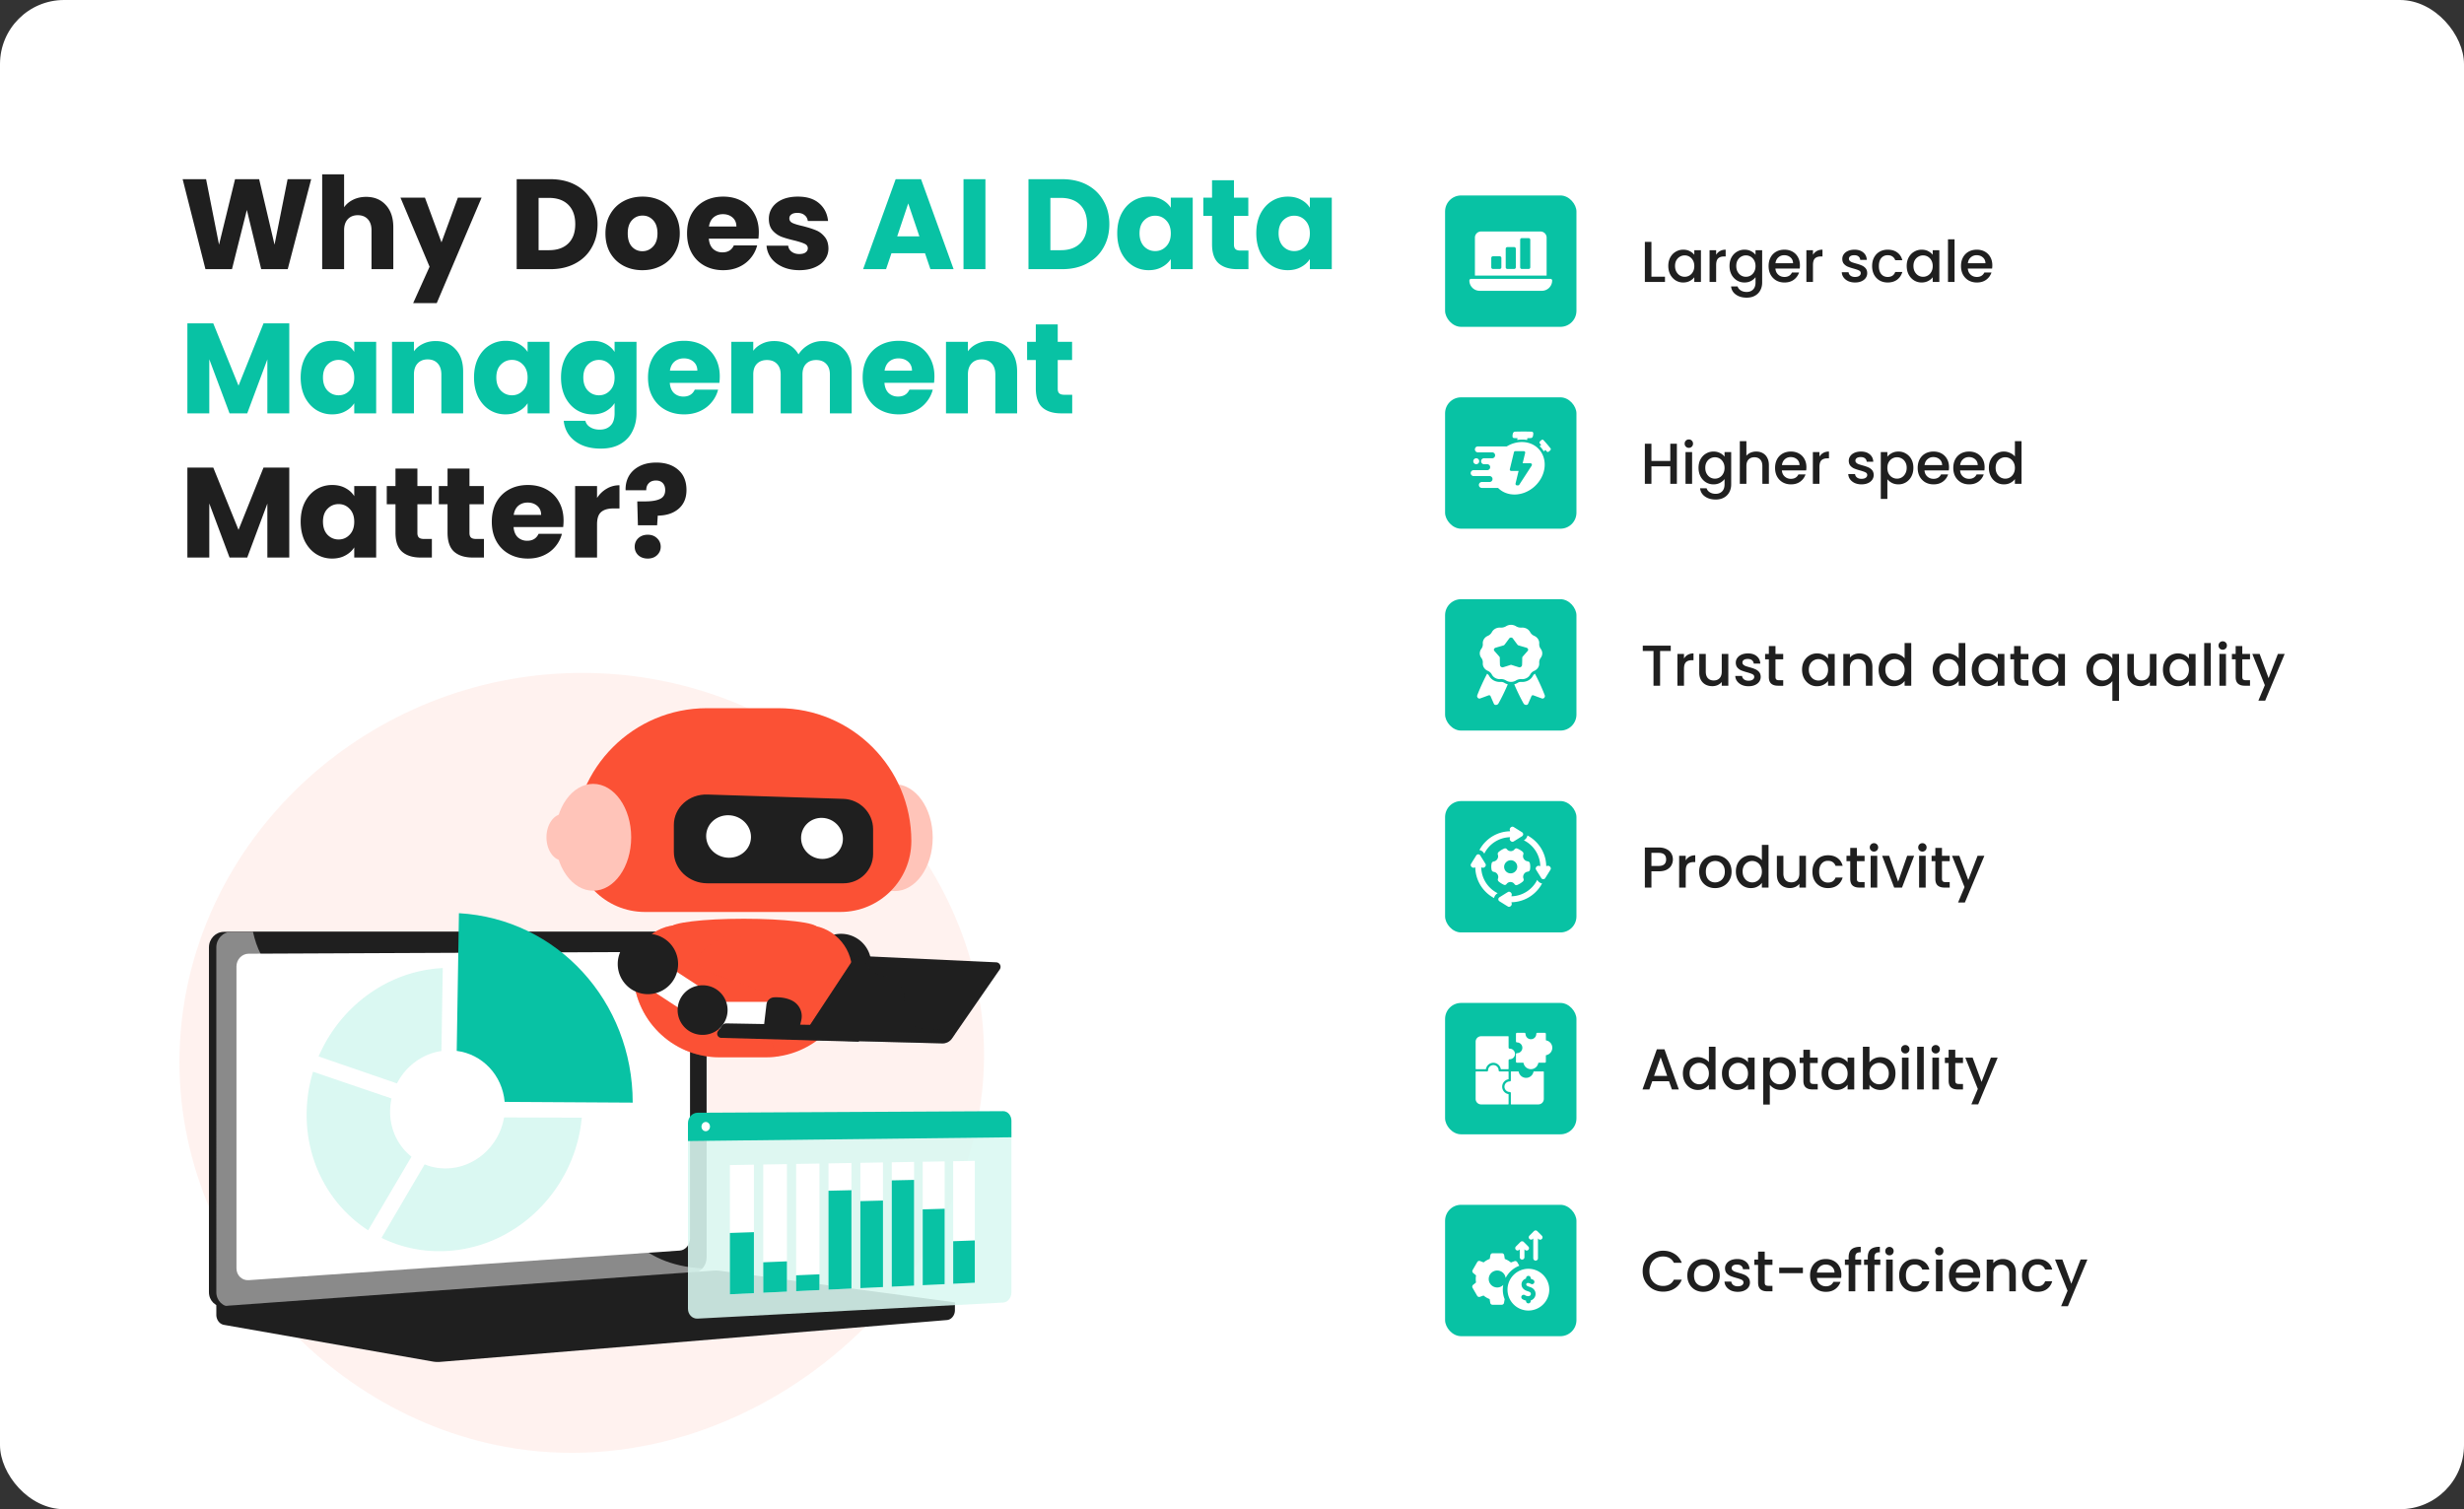 <svg xmlns="http://www.w3.org/2000/svg" width="769" height="471" fill="none"><rect width="100%" height="100%" fill="#333333" stroke="none"/><rect width="769" height="471" fill="#fff" rx="20"/><path fill="#1F1F1F" d="M97.12 55.92 89.8 84h-8.28l-4.48-18.48L72.4 84h-8.28L57 55.92h7.32l4.04 20.44 5-20.44h7.52l4.8 20.44 4.08-20.44zm17.15 5.52q3.84 0 6.16 2.56 2.32 2.52 2.32 6.96V84h-6.8V71.88q0-2.24-1.16-3.48t-3.12-1.24q-1.959 0-3.12 1.24-1.16 1.24-1.16 3.48V84h-6.84V54.4h6.84v10.28q1.04-1.48 2.84-2.36t4.04-.88m36.033.24-14 32.92h-7.36l5.12-11.36-9.08-21.56h7.64l5.16 13.96 5.12-13.96zm21.47-5.76q4.44 0 7.76 1.76t5.12 4.96q1.84 3.16 1.84 7.32 0 4.12-1.84 7.32-1.8 3.2-5.16 4.96-3.32 1.76-7.72 1.76h-10.52V55.92zm-.44 22.16q3.88 0 6.04-2.12t2.16-6-2.16-6.04-6.04-2.16h-3.24v16.32zm29.143 6.24q-3.28 0-5.92-1.4-2.6-1.4-4.12-4-1.48-2.6-1.48-6.08 0-3.44 1.52-6.04 1.52-2.64 4.16-4.04t5.92-1.4 5.92 1.4 4.16 4.04q1.52 2.6 1.52 6.04t-1.56 6.08a10.3 10.3 0 0 1-4.2 4q-2.64 1.4-5.92 1.4m0-5.92q1.96 0 3.32-1.44 1.4-1.44 1.4-4.12t-1.36-4.12q-1.32-1.44-3.28-1.44-2 0-3.32 1.44-1.32 1.4-1.32 4.12 0 2.68 1.28 4.12 1.32 1.44 3.28 1.44m36.349-5.92q0 .96-.12 2h-15.48q.159 2.08 1.32 3.2 1.2 1.08 2.92 1.08 2.56 0 3.56-2.16h7.28a9.9 9.9 0 0 1-2.04 3.96q-1.44 1.76-3.64 2.76t-4.92 1q-3.28 0-5.84-1.4t-4-4-1.44-6.08 1.4-6.08q1.44-2.6 4-4t5.88-1.4q3.24 0 5.76 1.36a9.64 9.64 0 0 1 3.92 3.88q1.44 2.52 1.44 5.88m-7-1.8q0-1.76-1.2-2.8t-3-1.04q-1.72 0-2.92 1-1.161 1-1.44 2.84zm19.688 13.64q-2.92 0-5.2-1t-3.6-2.72a7.3 7.3 0 0 1-1.48-3.92h6.76q.12 1.16 1.08 1.88t2.36.72q1.28 0 1.96-.48.72-.52.72-1.32 0-.96-1-1.4-1-.48-3.24-1.04-2.4-.56-4-1.16a7.2 7.2 0 0 1-2.76-1.96q-1.16-1.36-1.16-3.64 0-1.92 1.04-3.48 1.08-1.6 3.12-2.52 2.08-.92 4.92-.92 4.2 0 6.6 2.08 2.44 2.08 2.8 5.52h-6.32q-.16-1.16-1.04-1.84-.84-.68-2.24-.68-1.2 0-1.84.48-.64.44-.64 1.24 0 .96 1 1.44 1.04.48 3.2.96 2.48.64 4.04 1.28 1.56.6 2.72 2 1.2 1.36 1.24 3.68 0 1.96-1.12 3.52-1.08 1.52-3.16 2.4-2.04.88-4.76.88M90.28 145.92V174h-6.84v-16.84L77.16 174h-5.52l-6.32-16.88V174h-6.84v-28.08h8.08l7.88 19.44 7.8-19.44zm3.559 16.88q0-3.44 1.28-6.04 1.32-2.6 3.56-4t5-1.4q2.36 0 4.12.96 1.8.96 2.76 2.52v-3.16h6.84V174h-6.84v-3.16q-1 1.56-2.8 2.52-1.76.96-4.12.96-2.72 0-4.96-1.4-2.24-1.44-3.56-4.04-1.28-2.64-1.28-6.08m16.72.04q0-2.56-1.44-4.04-1.4-1.48-3.44-1.48t-3.48 1.48q-1.4 1.44-1.4 4t1.4 4.08q1.44 1.48 3.48 1.48t3.44-1.48q1.44-1.48 1.44-4.04m24.228 5.36v5.8h-3.48q-3.72 0-5.8-1.8-2.08-1.84-2.08-5.96v-8.88h-2.72v-5.68h2.72v-5.44h6.84v5.44h4.48v5.68h-4.48v8.96q0 1 .48 1.44t1.6.44zm16.25 0v5.8h-3.48q-3.72 0-5.8-1.8-2.08-1.84-2.08-5.96v-8.88h-2.72v-5.68h2.72v-5.44h6.84v5.44h4.48v5.68h-4.48v8.96q0 1 .48 1.44t1.6.44zm24.85-5.72q0 .96-.12 2h-15.48q.16 2.08 1.32 3.2 1.2 1.08 2.92 1.08 2.56 0 3.56-2.16h7.28a9.85 9.85 0 0 1-2.04 3.96q-1.44 1.76-3.64 2.76-2.199 1-4.92 1-3.28 0-5.84-1.4t-4-4-1.44-6.08 1.4-6.08q1.44-2.6 4-4t5.88-1.4q3.24 0 5.76 1.36a9.64 9.64 0 0 1 3.92 3.88q1.44 2.52 1.44 5.88m-7-1.8q0-1.76-1.2-2.8t-3-1.04q-1.72 0-2.92 1-1.16 1-1.44 2.84zm17.449-5.28q1.2-1.84 3-2.88 1.8-1.08 4-1.08v7.24h-1.88q-2.56 0-3.84 1.12-1.28 1.08-1.28 3.84V174h-6.84v-22.32h6.84zm18.469-11.04q4.28 0 6.84 2.24 2.6 2.24 2.6 6.32 0 3.76-2.48 5.88-2.44 2.08-6.48 2.12l-.2 3h-6l-.2-7.44h2.4q3.08 0 4.68-.76 1.64-.76 1.64-2.76 0-1.4-.76-2.2t-2.12-.8q-1.44 0-2.24.84-.8.8-.8 2.2h-6.44q-.08-2.44 1-4.4 1.12-1.96 3.28-3.08 2.2-1.16 5.28-1.16m-2.64 29.96q-1.8 0-2.96-1.04-1.12-1.08-1.12-2.64 0-1.6 1.12-2.68 1.16-1.08 2.96-1.08 1.76 0 2.88 1.08 1.16 1.08 1.16 2.68 0 1.56-1.16 2.64-1.12 1.04-2.88 1.04"/><path fill="#08C2A4" d="M288.694 79.04h-10.48l-1.68 4.96h-7.16l10.16-28.08h7.92L297.614 84h-7.24zm-1.76-5.28-3.48-10.28-3.44 10.28zm20.613-17.84V84h-6.84V55.92zm23.953 0q4.44 0 7.76 1.76t5.12 4.96q1.84 3.16 1.84 7.32 0 4.12-1.84 7.32-1.8 3.2-5.16 4.96Q335.9 84 331.5 84h-10.52V55.92zm-.44 22.16q3.88 0 6.04-2.12t2.16-6-2.16-6.04-6.04-2.16h-3.24v16.32zm17.623-5.28q0-3.44 1.28-6.04 1.32-2.6 3.56-4t5-1.4q2.36 0 4.12.96 1.8.96 2.76 2.52v-3.16h6.84V84h-6.84v-3.16q-1 1.56-2.8 2.52-1.76.96-4.12.96-2.72 0-4.96-1.4-2.24-1.44-3.56-4.04-1.28-2.64-1.28-6.08m16.72.04q0-2.56-1.44-4.04-1.4-1.48-3.44-1.48t-3.48 1.48q-1.4 1.44-1.4 4t1.4 4.08q1.44 1.48 3.48 1.48t3.44-1.48q1.44-1.48 1.44-4.04m24.228 5.36V84h-3.48q-3.72 0-5.8-1.8-2.08-1.84-2.08-5.96v-8.88h-2.72v-5.68h2.72v-5.44h6.84v5.44h4.48v5.68h-4.48v8.96q0 1 .48 1.44t1.6.44zm2.45-5.4q0-3.44 1.28-6.04 1.32-2.6 3.56-4t5-1.4q2.36 0 4.12.96 1.8.96 2.76 2.52v-3.16h6.84V84h-6.84v-3.16q-1 1.56-2.8 2.52-1.76.96-4.12.96-2.72 0-4.96-1.4-2.24-1.44-3.56-4.04-1.28-2.64-1.28-6.08m16.72.04q0-2.56-1.44-4.04-1.4-1.48-3.44-1.48t-3.48 1.48q-1.4 1.44-1.4 4t1.4 4.08q1.44 1.48 3.48 1.48t3.44-1.48q1.44-1.48 1.44-4.04M90.28 100.92V129h-6.84v-16.84L77.16 129h-5.52l-6.32-16.88V129h-6.84v-28.08h8.08l7.88 19.44 7.8-19.44zm3.559 16.88q0-3.44 1.28-6.04 1.32-2.6 3.56-4t5-1.4q2.36 0 4.12.96 1.8.96 2.76 2.52v-3.16h6.84V129h-6.84v-3.16q-1 1.56-2.8 2.52-1.76.96-4.12.96-2.72 0-4.96-1.4-2.24-1.44-3.56-4.04-1.28-2.64-1.28-6.08m16.72.04q0-2.56-1.44-4.04-1.4-1.48-3.44-1.48t-3.48 1.48q-1.4 1.44-1.4 4t1.4 4.08q1.44 1.48 3.48 1.48t3.44-1.48q1.44-1.48 1.44-4.04m25.388-11.4q3.921 0 6.24 2.56 2.36 2.52 2.36 6.96V129h-6.8v-12.12q0-2.24-1.16-3.48t-3.12-1.24-3.12 1.24-1.16 3.48V129h-6.84v-22.32h6.84v2.96q1.04-1.48 2.8-2.32 1.761-.88 3.96-.88m11.993 11.36q0-3.44 1.28-6.04 1.32-2.6 3.56-4t5-1.4q2.36 0 4.12.96 1.8.96 2.76 2.52v-3.16h6.84V129h-6.84v-3.16q-1 1.56-2.8 2.52-1.76.96-4.12.96-2.72 0-4.96-1.4-2.24-1.44-3.56-4.04-1.28-2.64-1.28-6.08m16.72.04q0-2.56-1.44-4.04-1.4-1.48-3.44-1.48t-3.48 1.48q-1.4 1.44-1.4 4t1.4 4.08q1.44 1.48 3.48 1.48t3.44-1.48q1.44-1.48 1.44-4.04m20.269-11.48q2.36 0 4.12.96 1.8.96 2.76 2.52v-3.16h6.84v22.28q0 3.08-1.24 5.56-1.2 2.52-3.72 4-2.48 1.48-6.2 1.48-4.96 0-8.04-2.36-3.08-2.32-3.52-6.32h6.76q.32 1.28 1.52 2 1.2.76 2.96.76 2.12 0 3.36-1.24 1.28-1.2 1.28-3.88v-3.16q-1 1.56-2.76 2.56-1.76.96-4.12.96-2.76 0-5-1.4-2.24-1.44-3.56-4.04-1.28-2.64-1.28-6.08t1.28-6.04q1.32-2.6 3.56-4t5-1.4m6.88 11.48q0-2.56-1.44-4.04-1.4-1.48-3.44-1.48t-3.48 1.48q-1.4 1.44-1.4 4t1.4 4.08q1.44 1.48 3.48 1.48t3.44-1.48q1.44-1.48 1.44-4.04m32.828-.36q0 .96-.12 2h-15.48q.16 2.08 1.32 3.2 1.2 1.08 2.92 1.08 2.56 0 3.56-2.16h7.28a9.85 9.85 0 0 1-2.04 3.96q-1.44 1.76-3.64 2.76-2.199 1-4.92 1-3.28 0-5.84-1.4t-4-4-1.44-6.08 1.4-6.08q1.44-2.6 4-4t5.88-1.4q3.24 0 5.76 1.36a9.64 9.64 0 0 1 3.92 3.88q1.44 2.52 1.44 5.88m-7-1.8q0-1.76-1.2-2.8t-3-1.04q-1.72 0-2.92 1-1.16 1-1.44 2.84zm39.089-9.24q4.16 0 6.6 2.52 2.48 2.52 2.48 7V129h-6.8v-12.12q0-2.16-1.16-3.32-1.12-1.2-3.12-1.2t-3.16 1.2q-1.12 1.16-1.12 3.32V129h-6.8v-12.12q0-2.16-1.16-3.32-1.12-1.2-3.12-1.2t-3.16 1.2q-1.12 1.16-1.12 3.32V129h-6.84v-22.32h6.84v2.8q1.04-1.4 2.72-2.2 1.68-.84 3.8-.84 2.52 0 4.48 1.08a7.7 7.7 0 0 1 3.12 3.08q1.16-1.84 3.16-3a8.54 8.54 0 0 1 4.36-1.16m34.903 11.04q0 .96-.12 2h-15.48q.16 2.08 1.32 3.2 1.2 1.08 2.92 1.08 2.56 0 3.56-2.16h7.28a9.85 9.85 0 0 1-2.04 3.96q-1.44 1.76-3.64 2.76-2.199 1-4.92 1-3.28 0-5.84-1.4t-4-4-1.44-6.08 1.4-6.08q1.44-2.6 4-4t5.88-1.4q3.24 0 5.76 1.36a9.64 9.64 0 0 1 3.92 3.88q1.44 2.52 1.44 5.88m-7-1.8q0-1.76-1.2-2.8t-3-1.04q-1.72 0-2.92 1-1.16 1-1.44 2.84zm24.209-9.24q3.92 0 6.24 2.56 2.36 2.52 2.36 6.96V129h-6.8v-12.12q0-2.24-1.16-3.48-1.161-1.24-3.12-1.24t-3.12 1.24-1.16 3.48V129h-6.84v-22.32h6.84v2.96q1.04-1.48 2.8-2.32 1.76-.88 3.96-.88m25.793 16.76v5.8h-3.48q-3.72 0-5.8-1.8-2.08-1.84-2.08-5.96v-8.88h-2.72v-5.68h2.72v-5.44h6.84v5.44h4.48v5.68h-4.48v8.96q0 1 .48 1.44t1.6.44z"/><path fill="#1F1F1F" d="M515.402 86.344h4.23V88h-6.282V75.49h2.052zm5.262-3.348q0-1.494.612-2.646.63-1.152 1.692-1.782a4.53 4.53 0 0 1 2.376-.648q1.17 0 2.034.468.882.45 1.404 1.134v-1.44h2.07V88h-2.07v-1.476q-.522.702-1.422 1.17t-2.052.468a4.4 4.4 0 0 1-2.34-.648 4.8 4.8 0 0 1-1.692-1.836q-.612-1.188-.612-2.682m8.118.036q0-1.026-.432-1.782a2.9 2.9 0 0 0-1.098-1.152 2.9 2.9 0 0 0-1.476-.396q-.792 0-1.476.396-.684.378-1.116 1.134-.414.738-.414 1.764t.414 1.8q.432.774 1.116 1.188.702.396 1.476.396.792 0 1.476-.396a2.9 2.9 0 0 0 1.098-1.152q.432-.774.432-1.8m6.817-3.51q.45-.756 1.188-1.17.756-.432 1.782-.432v2.124h-.522q-1.206 0-1.836.612-.612.612-.612 2.124V88h-2.052v-9.918h2.052zm8.852-1.602q1.152 0 2.034.468.9.45 1.404 1.134v-1.44h2.07v10.08q0 1.368-.576 2.43a4.13 4.13 0 0 1-1.674 1.692q-1.08.612-2.592.612-2.016 0-3.348-.954-1.332-.936-1.512-2.556h2.034q.234.774.99 1.242.774.486 1.836.486 1.242 0 1.998-.756.774-.756.774-2.196v-1.656q-.522.702-1.422 1.188-.882.468-2.016.468a4.53 4.53 0 0 1-2.376-.648 4.8 4.8 0 0 1-1.692-1.836q-.612-1.188-.612-2.682t.612-2.646q.63-1.152 1.692-1.782a4.53 4.53 0 0 1 2.376-.648m3.438 5.112q0-1.026-.432-1.782a2.9 2.9 0 0 0-1.098-1.152 2.9 2.9 0 0 0-1.476-.396q-.792 0-1.476.396-.684.378-1.116 1.134-.414.738-.414 1.764t.414 1.8q.432.774 1.116 1.188.702.396 1.476.396.792 0 1.476-.396a2.9 2.9 0 0 0 1.098-1.152q.432-.774.432-1.8m13.856-.234q0 .558-.072 1.008h-7.578q.09 1.188.882 1.908t1.944.72q1.656 0 2.34-1.386h2.214a4.5 4.5 0 0 1-1.638 2.25q-1.17.864-2.916.864-1.422 0-2.556-.63a4.7 4.7 0 0 1-1.764-1.8q-.63-1.17-.63-2.7t.612-2.682a4.43 4.43 0 0 1 1.746-1.8q1.134-.63 2.592-.63 1.404 0 2.502.612a4.3 4.3 0 0 1 1.71 1.728q.612 1.098.612 2.538m-2.142-.648q-.018-1.134-.81-1.818t-1.962-.684q-1.062 0-1.818.684-.756.666-.9 1.818zm6.213-2.628q.45-.756 1.188-1.17.756-.432 1.782-.432v2.124h-.522q-1.206 0-1.836.612-.612.612-.612 2.124V88h-2.052v-9.918h2.052zm13.132 8.64q-1.17 0-2.106-.414-.918-.432-1.458-1.152a2.9 2.9 0 0 1-.576-1.638h2.124q.054.63.594 1.062.558.414 1.386.414.864 0 1.332-.324.486-.342.486-.864 0-.558-.54-.828-.522-.27-1.674-.594a16 16 0 0 1-1.818-.594 3.26 3.26 0 0 1-1.224-.882q-.504-.594-.504-1.566 0-.792.468-1.44.468-.666 1.332-1.044.882-.378 2.016-.378 1.692 0 2.718.864 1.044.846 1.116 2.322h-2.052q-.054-.666-.54-1.062t-1.314-.396q-.81 0-1.242.306t-.432.81q0 .396.288.666t.702.432q.414.144 1.224.378 1.08.288 1.764.594.702.288 1.206.864t.522 1.53q0 .846-.468 1.512t-1.332 1.044q-.846.378-1.998.378m5.331-5.13q0-1.53.612-2.682.63-1.17 1.728-1.8t2.52-.63q1.8 0 2.97.864 1.188.846 1.602 2.43h-2.214a2.34 2.34 0 0 0-.864-1.152q-.594-.414-1.494-.414-1.26 0-2.016.9-.738.882-.738 2.484t.738 2.502q.756.9 2.016.9 1.782 0 2.358-1.566h2.214q-.432 1.512-1.62 2.412-1.188.882-2.952.882-1.422 0-2.52-.63a4.6 4.6 0 0 1-1.728-1.8q-.612-1.17-.612-2.7m10.793-.036q0-1.494.612-2.646.63-1.152 1.692-1.782a4.53 4.53 0 0 1 2.376-.648q1.17 0 2.034.468.882.45 1.404 1.134v-1.44h2.07V88h-2.07v-1.476q-.522.702-1.422 1.17t-2.052.468a4.4 4.4 0 0 1-2.34-.648 4.8 4.8 0 0 1-1.692-1.836q-.612-1.188-.612-2.682m8.118.036q0-1.026-.432-1.782a2.9 2.9 0 0 0-1.098-1.152 2.9 2.9 0 0 0-1.476-.396q-.792 0-1.476.396-.684.378-1.116 1.134-.414.738-.414 1.764t.414 1.8q.432.774 1.116 1.188.702.396 1.476.396.792 0 1.476-.396a2.9 2.9 0 0 0 1.098-1.152q.432-.774.432-1.8m6.817-8.352V88h-2.052V74.68zm11.785 8.118q0 .558-.072 1.008h-7.578q.09 1.188.882 1.908t1.944.72q1.656 0 2.34-1.386h2.214a4.5 4.5 0 0 1-1.638 2.25q-1.17.864-2.916.864-1.422 0-2.556-.63a4.7 4.7 0 0 1-1.764-1.8q-.63-1.17-.63-2.7t.612-2.682a4.43 4.43 0 0 1 1.746-1.8q1.134-.63 2.592-.63 1.404 0 2.502.612a4.3 4.3 0 0 1 1.71 1.728q.612 1.098.612 2.538m-2.142-.648q-.018-1.134-.81-1.818t-1.962-.684q-1.062 0-1.818.684-.756.666-.9 1.818zM523.34 138.49V151h-2.052v-5.472h-5.886V151h-2.052v-12.51h2.052v5.364h5.886v-5.364zm3.745 1.278q-.558 0-.936-.378a1.27 1.27 0 0 1-.378-.936q0-.558.378-.936t.936-.378q.54 0 .918.378t.378.936-.378.936a1.25 1.25 0 0 1-.918.378m1.008 1.314V151h-2.052v-9.918zm6.691-.162q1.152 0 2.034.468.9.45 1.404 1.134v-1.44h2.07v10.08q0 1.368-.576 2.43a4.13 4.13 0 0 1-1.674 1.692q-1.08.612-2.592.612-2.016 0-3.348-.954-1.332-.936-1.512-2.556h2.034q.234.774.99 1.242.774.486 1.836.486 1.242 0 1.998-.756.774-.756.774-2.196v-1.656q-.522.702-1.422 1.188-.882.468-2.016.468a4.53 4.53 0 0 1-2.376-.648 4.8 4.8 0 0 1-1.692-1.836q-.612-1.188-.612-2.682t.612-2.646q.63-1.152 1.692-1.782a4.53 4.53 0 0 1 2.376-.648m3.438 5.112q0-1.026-.432-1.782a2.9 2.9 0 0 0-1.098-1.152 2.9 2.9 0 0 0-1.476-.396q-.792 0-1.476.396-.684.378-1.116 1.134-.414.738-.414 1.764t.414 1.8q.432.774 1.116 1.188.702.396 1.476.396.792 0 1.476-.396a2.9 2.9 0 0 0 1.098-1.152q.432-.774.432-1.8m9.895-5.112q1.134 0 2.016.486a3.4 3.4 0 0 1 1.404 1.44q.522.954.522 2.304V151h-2.034v-5.544q0-1.332-.666-2.034-.666-.72-1.818-.72t-1.836.72q-.666.702-.666 2.034V151h-2.052v-13.32h2.052v4.554q.522-.63 1.314-.972a4.5 4.5 0 0 1 1.764-.342m15.649 4.878q0 .558-.072 1.008h-7.578q.09 1.188.882 1.908t1.944.72q1.656 0 2.34-1.386h2.214a4.5 4.5 0 0 1-1.638 2.25q-1.17.864-2.916.864-1.422 0-2.556-.63a4.7 4.7 0 0 1-1.764-1.8q-.63-1.17-.63-2.7t.612-2.682a4.43 4.43 0 0 1 1.746-1.8q1.134-.63 2.592-.63 1.404 0 2.502.612a4.3 4.3 0 0 1 1.71 1.728q.612 1.098.612 2.538m-2.142-.648q-.018-1.134-.81-1.818t-1.962-.684q-1.062 0-1.818.684-.756.666-.9 1.818zm6.214-2.628q.45-.756 1.188-1.17.756-.432 1.782-.432v2.124h-.522q-1.206 0-1.836.612-.612.612-.612 2.124V151h-2.052v-9.918h2.052zm13.132 8.64q-1.17 0-2.106-.414-.918-.432-1.458-1.152a2.9 2.9 0 0 1-.576-1.638h2.124q.054.63.594 1.062.558.414 1.386.414.864 0 1.332-.324.486-.342.486-.864 0-.558-.54-.828-.522-.27-1.674-.594a16 16 0 0 1-1.818-.594 3.26 3.26 0 0 1-1.224-.882q-.504-.594-.504-1.566 0-.792.468-1.44.468-.666 1.332-1.044.882-.378 2.016-.378 1.692 0 2.718.864 1.044.846 1.116 2.322h-2.052q-.054-.666-.54-1.062t-1.314-.396q-.81 0-1.242.306t-.432.81q0 .396.288.666t.702.432q.414.144 1.224.378 1.08.288 1.764.594.702.288 1.206.864t.522 1.53q0 .846-.468 1.512t-1.332 1.044q-.846.378-1.998.378m8.067-8.622q.522-.684 1.422-1.152t2.034-.468q1.296 0 2.358.648a4.4 4.4 0 0 1 1.692 1.782q.612 1.152.612 2.646t-.612 2.682a4.63 4.63 0 0 1-1.692 1.836 4.44 4.44 0 0 1-2.358.648q-1.134 0-2.016-.45a4.6 4.6 0 0 1-1.44-1.152v6.156h-2.052v-14.634h2.052zm6.03 3.456q0-1.026-.432-1.764a2.75 2.75 0 0 0-1.116-1.134 2.9 2.9 0 0 0-1.476-.396 2.96 2.96 0 0 0-1.476.396 3.03 3.03 0 0 0-1.116 1.152q-.414.756-.414 1.782t.414 1.8q.432.756 1.116 1.152.702.396 1.476.396.792 0 1.476-.396.702-.414 1.116-1.188.432-.774.432-1.8m13.207-.198q0 .558-.072 1.008h-7.578q.09 1.188.882 1.908t1.944.72q1.656 0 2.34-1.386h2.214a4.5 4.5 0 0 1-1.638 2.25q-1.17.864-2.916.864-1.422 0-2.556-.63a4.7 4.7 0 0 1-1.764-1.8q-.63-1.17-.63-2.7t.612-2.682a4.43 4.43 0 0 1 1.746-1.8q1.134-.63 2.592-.63 1.404 0 2.502.612a4.3 4.3 0 0 1 1.71 1.728q.612 1.098.612 2.538m-2.142-.648q-.018-1.134-.81-1.818t-1.962-.684q-1.062 0-1.818.684-.756.666-.9 1.818zm13.251.648q0 .558-.072 1.008h-7.578q.09 1.188.882 1.908t1.944.72q1.656 0 2.34-1.386h2.214a4.5 4.5 0 0 1-1.638 2.25q-1.17.864-2.916.864-1.422 0-2.556-.63a4.7 4.7 0 0 1-1.764-1.8q-.63-1.17-.63-2.7t.612-2.682a4.43 4.43 0 0 1 1.746-1.8q1.134-.63 2.592-.63 1.404 0 2.502.612a4.3 4.3 0 0 1 1.71 1.728q.612 1.098.612 2.538m-2.142-.648q-.018-1.134-.81-1.818t-1.962-.684q-1.062 0-1.818.684-.756.666-.9 1.818zm3.478.846q0-1.494.612-2.646.63-1.152 1.692-1.782a4.56 4.56 0 0 1 2.394-.648 4.5 4.5 0 0 1 1.908.432q.954.414 1.512 1.116v-4.788h2.07V151h-2.07v-1.494q-.504.72-1.404 1.188-.882.468-2.034.468a4.53 4.53 0 0 1-2.376-.648 4.8 4.8 0 0 1-1.692-1.836q-.612-1.188-.612-2.682m8.118.036q0-1.026-.432-1.782a2.9 2.9 0 0 0-1.098-1.152 2.9 2.9 0 0 0-1.476-.396q-.792 0-1.476.396-.684.378-1.116 1.134-.414.738-.414 1.764t.414 1.8q.432.774 1.116 1.188.702.396 1.476.396.792 0 1.476-.396a2.9 2.9 0 0 0 1.098-1.152q.432-.774.432-1.8M521.432 201.49v1.674h-3.33V214h-2.052v-10.836h-3.348v-1.674zm4.13 4.032q.45-.756 1.188-1.17.756-.432 1.782-.432v2.124h-.522q-1.206 0-1.836.612-.612.612-.612 2.124V214h-2.052v-9.918h2.052zm13.838-1.44V214h-2.052v-1.17q-.486.612-1.278.972a4.05 4.05 0 0 1-1.656.342q-1.17 0-2.106-.486a3.6 3.6 0 0 1-1.458-1.44q-.522-.954-.522-2.304v-5.832h2.034v5.526q0 1.332.666 2.052.666.702 1.818.702t1.818-.702q.684-.72.684-2.052v-5.526zm6.308 10.08q-1.17 0-2.106-.414-.918-.432-1.458-1.152a2.9 2.9 0 0 1-.576-1.638h2.124q.054.63.594 1.062.558.414 1.386.414.864 0 1.332-.324.486-.342.486-.864 0-.558-.54-.828-.522-.27-1.674-.594a16 16 0 0 1-1.818-.594 3.26 3.26 0 0 1-1.224-.882q-.504-.594-.504-1.566 0-.792.468-1.44.468-.666 1.332-1.044.882-.378 2.016-.378 1.692 0 2.718.864 1.044.846 1.116 2.322h-2.052q-.054-.666-.54-1.062t-1.314-.396q-.81 0-1.242.306t-.432.81q0 .396.288.666t.702.432q.414.144 1.224.378 1.08.288 1.764.594.702.288 1.206.864t.522 1.53q0 .846-.468 1.512t-1.332 1.044q-.846.378-1.998.378m8.409-8.406v5.49q0 .558.252.81.27.234.9.234h1.26V214h-1.62q-1.386 0-2.124-.648t-.738-2.106v-5.49h-1.17v-1.674h1.17v-2.466h2.07v2.466h2.412v1.674zm8.295 3.24q0-1.494.612-2.646.63-1.152 1.692-1.782a4.53 4.53 0 0 1 2.376-.648q1.17 0 2.034.468.882.45 1.404 1.134v-1.44h2.07V214h-2.07v-1.476q-.522.702-1.422 1.17t-2.052.468a4.4 4.4 0 0 1-2.34-.648 4.8 4.8 0 0 1-1.692-1.836q-.612-1.188-.612-2.682m8.118.036q0-1.026-.432-1.782a2.9 2.9 0 0 0-1.098-1.152 2.9 2.9 0 0 0-1.476-.396q-.792 0-1.476.396-.684.378-1.116 1.134-.414.738-.414 1.764t.414 1.8q.432.774 1.116 1.188.702.396 1.476.396.792 0 1.476-.396a2.9 2.9 0 0 0 1.098-1.152q.432-.774.432-1.8m9.769-5.112q1.17 0 2.088.486.936.486 1.458 1.44t.522 2.304V214h-2.034v-5.544q0-1.332-.666-2.034-.666-.72-1.818-.72t-1.836.72q-.666.702-.666 2.034V214h-2.052v-9.918h2.052v1.134a3.4 3.4 0 0 1 1.278-.954 4.2 4.2 0 0 1 1.674-.342m6.002 5.076q0-1.494.612-2.646.63-1.152 1.692-1.782a4.56 4.56 0 0 1 2.394-.648 4.5 4.5 0 0 1 1.908.432q.954.414 1.512 1.116v-4.788h2.07V214h-2.07v-1.494q-.504.72-1.404 1.188-.882.468-2.034.468a4.53 4.53 0 0 1-2.376-.648 4.8 4.8 0 0 1-1.692-1.836q-.612-1.188-.612-2.682m8.118.036q0-1.026-.432-1.782a2.9 2.9 0 0 0-1.098-1.152 2.9 2.9 0 0 0-1.476-.396q-.792 0-1.476.396-.684.378-1.116 1.134-.414.738-.414 1.764t.414 1.8q.432.774 1.116 1.188.702.396 1.476.396.792 0 1.476-.396a2.9 2.9 0 0 0 1.098-1.152q.432-.774.432-1.8m8.757-.036q0-1.494.612-2.646.63-1.152 1.692-1.782a4.56 4.56 0 0 1 2.394-.648 4.5 4.5 0 0 1 1.908.432q.954.414 1.512 1.116v-4.788h2.07V214h-2.07v-1.494q-.504.72-1.404 1.188-.882.468-2.034.468a4.53 4.53 0 0 1-2.376-.648 4.8 4.8 0 0 1-1.692-1.836q-.612-1.188-.612-2.682m8.118.036q0-1.026-.432-1.782a2.9 2.9 0 0 0-1.098-1.152 2.9 2.9 0 0 0-1.476-.396q-.792 0-1.476.396-.684.378-1.116 1.134-.414.738-.414 1.764t.414 1.8q.432.774 1.116 1.188.702.396 1.476.396.792 0 1.476-.396a2.9 2.9 0 0 0 1.098-1.152q.432-.774.432-1.8m4.081-.036q0-1.494.612-2.646.63-1.152 1.692-1.782a4.53 4.53 0 0 1 2.376-.648q1.17 0 2.034.468.882.45 1.404 1.134v-1.44h2.07V214h-2.07v-1.476q-.522.702-1.422 1.17t-2.052.468a4.4 4.4 0 0 1-2.34-.648 4.8 4.8 0 0 1-1.692-1.836q-.612-1.188-.612-2.682m8.118.036q0-1.026-.432-1.782a2.9 2.9 0 0 0-1.098-1.152 2.9 2.9 0 0 0-1.476-.396q-.792 0-1.476.396-.684.378-1.116 1.134-.414.738-.414 1.764t.414 1.8q.432.774 1.116 1.188.702.396 1.476.396.792 0 1.476-.396a2.9 2.9 0 0 0 1.098-1.152q.432-.774.432-1.8m7.159-3.276v5.49q0 .558.252.81.27.234.9.234h1.26V214h-1.62q-1.386 0-2.124-.648t-.738-2.106v-5.49h-1.17v-1.674h1.17v-2.466h2.07v2.466h2.412v1.674zm3.619 3.24q0-1.494.612-2.646.63-1.152 1.692-1.782a4.53 4.53 0 0 1 2.376-.648q1.17 0 2.034.468.882.45 1.404 1.134v-1.44h2.07V214h-2.07v-1.476q-.522.702-1.422 1.17t-2.052.468a4.4 4.4 0 0 1-2.34-.648 4.8 4.8 0 0 1-1.692-1.836q-.612-1.188-.612-2.682m8.118.036q0-1.026-.432-1.782a2.9 2.9 0 0 0-1.098-1.152 2.9 2.9 0 0 0-1.476-.396q-.792 0-1.476.396-.684.378-1.116 1.134-.414.738-.414 1.764t.414 1.8q.432.774 1.116 1.188.702.396 1.476.396.792 0 1.476-.396a2.9 2.9 0 0 0 1.098-1.152q.432-.774.432-1.8m8.757-.036q0-1.494.612-2.646.63-1.152 1.692-1.782a4.56 4.56 0 0 1 2.394-.648q1.152 0 2.034.468.9.468 1.386 1.134v-1.44h2.07v14.634h-2.07v-6.156q-.486.666-1.404 1.134t-2.088.468a4.4 4.4 0 0 1-2.34-.648q-1.044-.666-1.674-1.836-.612-1.188-.612-2.682m8.118.036q0-1.026-.432-1.782a2.9 2.9 0 0 0-1.098-1.152 2.9 2.9 0 0 0-1.476-.396q-.792 0-1.476.396-.684.378-1.116 1.134-.414.738-.414 1.764t.414 1.8q.432.774 1.116 1.188.702.396 1.476.396.792 0 1.476-.396a2.9 2.9 0 0 0 1.098-1.152q.432-.774.432-1.8m13.748-4.95V214h-2.052v-1.17q-.486.612-1.278.972a4.05 4.05 0 0 1-1.656.342q-1.17 0-2.106-.486a3.6 3.6 0 0 1-1.458-1.44q-.522-.954-.522-2.304v-5.832h2.034v5.526q0 1.332.666 2.052.666.702 1.818.702t1.818-.702q.684-.72.684-2.052v-5.526zm2.023 4.914q0-1.494.612-2.646.63-1.152 1.692-1.782a4.53 4.53 0 0 1 2.376-.648q1.17 0 2.034.468.882.45 1.404 1.134v-1.44h2.07V214h-2.07v-1.476q-.522.702-1.422 1.17t-2.052.468a4.4 4.4 0 0 1-2.34-.648 4.8 4.8 0 0 1-1.692-1.836q-.612-1.188-.612-2.682m8.118.036q0-1.026-.432-1.782a2.9 2.9 0 0 0-1.098-1.152 2.9 2.9 0 0 0-1.476-.396q-.792 0-1.476.396-.684.378-1.116 1.134-.414.738-.414 1.764t.414 1.8q.432.774 1.116 1.188.702.396 1.476.396.792 0 1.476-.396a2.9 2.9 0 0 0 1.098-1.152q.432-.774.432-1.8m6.817-8.352V214h-2.052v-13.32zm3.738 2.088q-.558 0-.936-.378a1.27 1.27 0 0 1-.378-.936q0-.558.378-.936t.936-.378q.54 0 .918.378t.378.936-.378.936a1.25 1.25 0 0 1-.918.378m1.008 1.314V214h-2.052v-9.918zm5.089 1.674v5.49q0 .558.252.81.27.234.9.234h1.26V214h-1.62q-1.386 0-2.124-.648t-.738-2.106v-5.49h-1.17v-1.674h1.17v-2.466h2.07v2.466h2.412v1.674zm13.231-1.674-6.084 14.58h-2.124l2.016-4.824-3.906-9.756h2.286l2.79 7.56 2.898-7.56zM522.098 268.216q0 .954-.45 1.8t-1.44 1.386q-.99.522-2.538.522h-2.268V277h-2.052v-12.51h4.32q1.44 0 2.43.504 1.008.486 1.494 1.332.504.846.504 1.89m-4.428 2.034q1.17 0 1.746-.522.576-.54.576-1.512 0-2.052-2.322-2.052h-2.268v4.086zm8.437-1.728q.45-.756 1.188-1.17.756-.432 1.782-.432v2.124h-.522q-1.206 0-1.836.612-.612.612-.612 2.124V277h-2.052v-9.918h2.052zm9.158 8.64q-1.404 0-2.538-.63a4.67 4.67 0 0 1-1.782-1.8q-.648-1.17-.648-2.7 0-1.512.666-2.682a4.6 4.6 0 0 1 1.818-1.8q1.152-.63 2.574-.63t2.574.63a4.6 4.6 0 0 1 1.818 1.8q.666 1.17.666 2.682t-.684 2.682a4.8 4.8 0 0 1-1.872 1.818q-1.17.63-2.592.63m0-1.782q.792 0 1.476-.378.702-.378 1.134-1.134t.432-1.836-.414-1.818q-.414-.756-1.098-1.134a3 3 0 0 0-1.476-.378q-.792 0-1.476.378-.666.378-1.062 1.134-.396.738-.396 1.818 0 1.602.81 2.484.828.864 2.07.864m6.493-3.384q0-1.494.612-2.646.63-1.152 1.692-1.782a4.56 4.56 0 0 1 2.394-.648 4.5 4.5 0 0 1 1.908.432q.954.414 1.512 1.116v-4.788h2.07V277h-2.07v-1.494q-.504.72-1.404 1.188-.882.468-2.034.468a4.53 4.53 0 0 1-2.376-.648 4.8 4.8 0 0 1-1.692-1.836q-.612-1.188-.612-2.682m8.118.036q0-1.026-.432-1.782a2.9 2.9 0 0 0-1.098-1.152 2.9 2.9 0 0 0-1.476-.396q-.792 0-1.476.396-.684.378-1.116 1.134-.414.738-.414 1.764t.414 1.8q.432.774 1.116 1.188.702.396 1.476.396.792 0 1.476-.396a2.9 2.9 0 0 0 1.098-1.152q.432-.774.432-1.8m13.747-4.95V277h-2.052v-1.17q-.486.612-1.278.972a4.05 4.05 0 0 1-1.656.342q-1.17 0-2.106-.486a3.6 3.6 0 0 1-1.458-1.44q-.522-.954-.522-2.304v-5.832h2.034v5.526q0 1.332.666 2.052.666.702 1.818.702t1.818-.702q.684-.72.684-2.052v-5.526zm2.023 4.95q0-1.53.612-2.682.63-1.17 1.728-1.8t2.52-.63q1.8 0 2.97.864 1.188.846 1.602 2.43h-2.214a2.34 2.34 0 0 0-.864-1.152q-.594-.414-1.494-.414-1.26 0-2.016.9-.738.882-.738 2.484t.738 2.502q.756.9 2.016.9 1.782 0 2.358-1.566h2.214q-.432 1.512-1.62 2.412-1.188.882-2.952.882-1.422 0-2.52-.63a4.6 4.6 0 0 1-1.728-1.8q-.612-1.17-.612-2.7m13.871-3.276v5.49q0 .558.252.81.27.234.9.234h1.26V277h-1.62q-1.386 0-2.124-.648t-.738-2.106v-5.49h-1.17v-1.674h1.17v-2.466h2.07v2.466h2.412v1.674zm5.348-2.988q-.558 0-.936-.378a1.27 1.27 0 0 1-.378-.936q0-.558.378-.936t.936-.378q.54 0 .918.378t.378.936-.378.936a1.25 1.25 0 0 1-.918.378m1.008 1.314V277h-2.052v-9.918zm6.528 8.082 2.808-8.082h2.178l-3.78 9.918h-2.448l-3.762-9.918h2.196zm7.581-9.396q-.558 0-.936-.378a1.27 1.27 0 0 1-.378-.936q0-.558.378-.936t.936-.378q.54 0 .918.378t.378.936-.378.936a1.25 1.25 0 0 1-.918.378m1.008 1.314V277h-2.052v-9.918zm5.088 1.674v5.49q0 .558.252.81.27.234.9.234h1.26V277h-1.62q-1.386 0-2.124-.648t-.738-2.106v-5.49h-1.17v-1.674h1.17v-2.466h2.07v2.466h2.412v1.674zm13.231-1.674-6.084 14.58h-2.124l2.016-4.824-3.906-9.756h2.286l2.79 7.56 2.898-7.56zM520.892 337.444h-5.238l-.9 2.556h-2.142l4.482-12.528h2.376L523.952 340h-2.16zm-.576-1.674-2.034-5.814-2.052 5.814zm4.901-.774q0-1.494.612-2.646.63-1.152 1.692-1.782a4.56 4.56 0 0 1 2.394-.648 4.5 4.5 0 0 1 1.908.432q.954.414 1.512 1.116v-4.788h2.07V340h-2.07v-1.494q-.504.72-1.404 1.188-.882.468-2.034.468a4.53 4.53 0 0 1-2.376-.648 4.8 4.8 0 0 1-1.692-1.836q-.612-1.188-.612-2.682m8.118.036q0-1.026-.432-1.782a2.9 2.9 0 0 0-1.098-1.152 2.9 2.9 0 0 0-1.476-.396q-.792 0-1.476.396-.684.378-1.116 1.134-.414.738-.414 1.764t.414 1.8q.432.774 1.116 1.188.702.396 1.476.396.792 0 1.476-.396a2.9 2.9 0 0 0 1.098-1.152q.432-.774.432-1.8m4.081-.036q0-1.494.612-2.646.63-1.152 1.692-1.782a4.53 4.53 0 0 1 2.376-.648q1.17 0 2.034.468.882.45 1.404 1.134v-1.44h2.07V340h-2.07v-1.476q-.522.702-1.422 1.17t-2.052.468a4.4 4.4 0 0 1-2.34-.648 4.8 4.8 0 0 1-1.692-1.836q-.612-1.188-.612-2.682m8.118.036q0-1.026-.432-1.782a2.9 2.9 0 0 0-1.098-1.152 2.9 2.9 0 0 0-1.476-.396q-.792 0-1.476.396-.684.378-1.116 1.134-.414.738-.414 1.764t.414 1.8q.432.774 1.116 1.188.702.396 1.476.396.792 0 1.476-.396a2.9 2.9 0 0 0 1.098-1.152q.432-.774.432-1.8m6.817-3.492q.522-.684 1.422-1.152t2.034-.468q1.296 0 2.358.648a4.4 4.4 0 0 1 1.692 1.782q.612 1.152.612 2.646t-.612 2.682a4.63 4.63 0 0 1-1.692 1.836 4.44 4.44 0 0 1-2.358.648q-1.134 0-2.016-.45a4.6 4.6 0 0 1-1.44-1.152v6.156h-2.052v-14.634h2.052zm6.03 3.456q0-1.026-.432-1.764a2.75 2.75 0 0 0-1.116-1.134 2.9 2.9 0 0 0-1.476-.396 2.96 2.96 0 0 0-1.476.396 3.03 3.03 0 0 0-1.116 1.152q-.414.756-.414 1.782t.414 1.8q.432.756 1.116 1.152.702.396 1.476.396.792 0 1.476-.396.702-.414 1.116-1.188.432-.774.432-1.8m6.511-3.24v5.49q0 .558.252.81.27.234.9.234h1.26V340h-1.62q-1.386 0-2.124-.648t-.738-2.106v-5.49h-1.17v-1.674h1.17v-2.466h2.07v2.466h2.412v1.674zm3.62 3.24q0-1.494.612-2.646.63-1.152 1.692-1.782a4.53 4.53 0 0 1 2.376-.648q1.17 0 2.034.468.882.45 1.404 1.134v-1.44h2.07V340h-2.07v-1.476q-.522.702-1.422 1.17t-2.052.468a4.4 4.4 0 0 1-2.34-.648 4.8 4.8 0 0 1-1.692-1.836q-.612-1.188-.612-2.682m8.118.036q0-1.026-.432-1.782a2.9 2.9 0 0 0-1.098-1.152 2.9 2.9 0 0 0-1.476-.396q-.792 0-1.476.396-.684.378-1.116 1.134-.414.738-.414 1.764t.414 1.8q.432.774 1.116 1.188.702.396 1.476.396.792 0 1.476-.396a2.9 2.9 0 0 0 1.098-1.152q.432-.774.432-1.8m6.817-3.474q.522-.72 1.422-1.17a4.4 4.4 0 0 1 2.034-.468q1.314 0 2.376.63t1.674 1.8q.612 1.152.612 2.646t-.612 2.682a4.63 4.63 0 0 1-1.692 1.836 4.44 4.44 0 0 1-2.358.648q-1.152 0-2.052-.45-.882-.45-1.404-1.152V340h-2.052v-13.32h2.052zm6.03 3.438q0-1.026-.432-1.764a2.75 2.75 0 0 0-1.116-1.134 2.9 2.9 0 0 0-1.476-.396 2.96 2.96 0 0 0-1.476.396 3.03 3.03 0 0 0-1.116 1.152q-.414.756-.414 1.782t.414 1.8q.432.756 1.116 1.152.702.396 1.476.396.792 0 1.476-.396.702-.414 1.116-1.188.432-.774.432-1.8m5.161-6.228q-.558 0-.936-.378a1.27 1.27 0 0 1-.378-.936q0-.558.378-.936t.936-.378q.54 0 .918.378t.378.936-.378.936a1.25 1.25 0 0 1-.918.378m1.008 1.314V340h-2.052v-9.918zm4.746-3.402V340h-2.052v-13.32zm3.738 2.088q-.558 0-.936-.378a1.27 1.27 0 0 1-.378-.936q0-.558.378-.936t.936-.378q.54 0 .918.378t.378.936-.378.936a1.25 1.25 0 0 1-.918.378m1.008 1.314V340h-2.052v-9.918zm5.088 1.674v5.49q0 .558.252.81.27.234.9.234h1.26V340h-1.62q-1.386 0-2.124-.648t-.738-2.106v-5.49h-1.17v-1.674h1.17v-2.466h2.07v2.466h2.412v1.674zm13.232-1.674-6.084 14.58h-2.124l2.016-4.824-3.906-9.756h2.286l2.79 7.56 2.898-7.56z"/><rect width="41" height="41" x="451" y="61" fill="#08C2A4" rx="5"/><rect width="41" height="41" x="451" y="124" fill="#08C2A4" rx="5"/><rect width="41" height="41" x="451" y="187" fill="#08C2A4" rx="5"/><path fill="#fff" d="M480.852 202.49a2.34 2.34 0 0 1-.469-1.601 2.33 2.33 0 0 0-.36-1.438 2.66 2.66 0 0 0-1.186-1.003 2.63 2.63 0 0 1-1.283-1.172 2.6 2.6 0 0 0-1.098-1.083 2.96 2.96 0 0 0-1.576-.328 2.94 2.94 0 0 1-1.754-.429 2.93 2.93 0 0 0-1.545-.436c-.552 0-1.09.152-1.545.436a2.94 2.94 0 0 1-1.753.429c-.55-.038-1.1.076-1.578.328a2.6 2.6 0 0 0-1.099 1.083 2.63 2.63 0 0 1-1.284 1.172 2.66 2.66 0 0 0-1.186 1.004 2.33 2.33 0 0 0-.359 1.44 2.34 2.34 0 0 1-.469 1.6 2.35 2.35 0 0 0-.478 1.411c0 .504.167.995.478 1.411a2.34 2.34 0 0 1 .467 1.598 2.32 2.32 0 0 0 .359 1.44 2.66 2.66 0 0 0 1.186 1.004 2.62 2.62 0 0 1 1.284 1.171c.238.455.621.833 1.099 1.085a2.94 2.94 0 0 0 1.577.329 2.93 2.93 0 0 1 1.753.429c.456.284.994.436 1.546.436.551 0 1.09-.152 1.545-.436a2.94 2.94 0 0 1 1.754-.429 2.95 2.95 0 0 0 1.575-.328c.478-.252.86-.629 1.099-1.083a2.63 2.63 0 0 1 1.283-1.171 2.66 2.66 0 0 0 1.189-1.005c.276-.437.401-.939.359-1.442a2.34 2.34 0 0 1 .469-1.601c.312-.415.478-.907.478-1.41 0-.504-.166-.996-.478-1.411m-4.068.652c-.502.569-1.021 1.158-1.544 1.758a.64.64 0 0 0-.161.418q0 1.118-.053 2.235c-.024.455-.53.819-.975.687a64 64 0 0 1-2.234-.705.74.74 0 0 0-.471 0c-.758.253-1.504.491-2.234.705-.445.132-.95-.232-.975-.687a46 46 0 0 1-.053-2.235.65.65 0 0 0-.161-.418c-.523-.6-1.042-1.189-1.544-1.758-.309-.347-.095-.861.401-1.005.807-.231 1.612-.466 2.412-.697a.78.78 0 0 0 .398-.269c.481-.635.962-1.275 1.42-1.911a.66.66 0 0 1 .245-.215.73.73 0 0 1 .658 0q.152.08.245.215c.459.635.937 1.275 1.42 1.911a.76.76 0 0 0 .398.269c.8.231 1.604.466 2.411.697.491.144.706.658.397 1.005"/><path fill="#fff" d="M479.041 210.26a1.7 1.7 0 0 0-.619.648 3.5 3.5 0 0 1-1.365 1.397 3.96 3.96 0 0 1-2.253.509l-.134-.004a1.9 1.9 0 0 0-1.005.283c-.33.206-.695.362-1.081.462.853 2.022 1.981 4.345 2.941 6.028.293.499 1.172.572 1.383.083.342-.759.698-1.584 1.065-2.433a.43.43 0 0 1 .244-.228.5.5 0 0 1 .349-.004c.925.345 1.825.68 2.662.977.533.198 1.082-.432.889-.971-.739-1.993-1.969-4.676-3.076-6.747M469.491 213.094a1.9 1.9 0 0 0-1.002-.283q-.068-.001-.135.004-.142.01-.283.01a3.96 3.96 0 0 1-1.971-.518 3.5 3.5 0 0 1-1.366-1.398 1.7 1.7 0 0 0-.619-.647c-1.104 2.07-2.333 4.753-3.076 6.748-.192.537.357 1.169.889.971.838-.299 1.737-.635 2.663-.977a.5.5 0 0 1 .349.004.44.44 0 0 1 .244.228 167 167 0 0 0 1.065 2.433c.21.489 1.089.415 1.382-.083.963-1.681 2.089-4.004 2.942-6.028a3.9 3.9 0 0 1-1.082-.464"/><rect width="41" height="41" x="451" y="250" fill="#08C2A4" rx="5"/><g fill="#fff" clip-path="url(#a)"><path d="m475.577 262.243.126-.077a2.14 2.14 0 0 0 1.008-1.432 11.2 11.2 0 0 1 2.619 1.947 11 11 0 0 1 3.241 7.624q.212-.051.421-.096c.616-.121 1.247.631.922 1.172-.488.825-1.077 1.722-1.623 2.623-.312.514-.979.514-1.291 0-.546-.901-1.136-1.798-1.623-2.623-.325-.542.306-1.294.922-1.172q.207.046.416.094c-.078-3.532-2.153-6.581-5.138-8.06M479.761 274.582l.077.126a2.15 2.15 0 0 0 1.434 1.008 11 11 0 0 1-1.946 2.618 11 11 0 0 1-7.626 3.242l.097.421c.122.616-.63 1.247-1.172.922-.824-.488-1.721-1.077-2.623-1.623-.513-.312-.513-.98 0-1.291.902-.547 1.799-1.136 2.623-1.623.542-.325 1.295.306 1.172.922q-.044.207-.093.416c3.53-.078 6.579-2.153 8.057-5.138M467.423 278.765l-.125.076a2.14 2.14 0 0 0-1.008 1.434 11.1 11.1 0 0 1-2.619-1.946 11 11 0 0 1-3.241-7.626l-.421.097c-.618.12-1.247-.632-.923-1.174.489-.825 1.077-1.722 1.624-2.624.311-.513.979-.513 1.291 0 .546.902 1.136 1.799 1.623 2.624.324.541-.307 1.294-.923 1.172a19 19 0 0 1-.416-.094c.078 3.533 2.153 6.583 5.138 8.061M463.231 266.417l-.076-.125a2.14 2.14 0 0 0-1.434-1.008 11.1 11.1 0 0 1 1.946-2.619 11 11 0 0 1 7.626-3.241l-.097-.421c-.122-.616.63-1.247 1.172-.923.824.489 1.721 1.077 2.623 1.623.513.312.513.98 0 1.292-.902.546-1.799 1.136-2.623 1.623-.542.324-1.295-.307-1.172-.923q.044-.206.094-.415c-3.531.077-6.577 2.152-8.059 5.137M466.16 268.859a.77.77 0 0 0-.635.595c-.073.342-.11.692-.11 1.042q.008.5.113.988a.77.77 0 0 0 .646.606q.222.03.429.118c.809.344 1.199 1.27.893 2.051-.108.293-.005.635.248.849a6.6 6.6 0 0 0 1.608 1.013.68.68 0 0 0 .839-.229 1.5 1.5 0 0 1 1.23-.63 1.5 1.5 0 0 1 1.254.673.682.682 0 0 0 .827.256 6.4 6.4 0 0 0 1.748-1.065c.266-.219.366-.58.238-.879a1.5 1.5 0 0 1-.119-.499 1.64 1.64 0 0 1 1.461-1.718.77.77 0 0 0 .67-.617 5 5 0 0 0-.039-2.011.78.78 0 0 0-.667-.595 1.7 1.7 0 0 1-.453-.117c-.813-.336-1.213-1.257-.917-2.043.106-.3-.003-.647-.264-.859a6.4 6.4 0 0 0-1.642-.976.684.684 0 0 0-.812.218q-.113.151-.26.269a1.515 1.515 0 0 1-2.152-.269.68.68 0 0 0-.812-.217 6.4 6.4 0 0 0-1.765 1.081.775.775 0 0 0-.252.834q.06.164.078.338c.098.853-.513 1.658-1.383 1.794zm5.34-.39a2.03 2.03 0 0 1 1.434 3.462 2.027 2.027 0 1 1-2.865-2.866c.38-.379.894-.594 1.431-.597z"/></g><rect width="41" height="41" x="451" y="313" fill="#08C2A4" rx="5"/><path fill="#1F1F1F" d="M512.666 396.718q0-1.836.846-3.294a6.1 6.1 0 0 1 2.322-2.268 6.5 6.5 0 0 1 3.222-.828q1.998 0 3.546.99 1.566.972 2.268 2.772h-2.466q-.486-.99-1.35-1.476t-1.998-.486q-1.242 0-2.214.558a3.94 3.94 0 0 0-1.53 1.602q-.54 1.044-.54 2.43t.54 2.43a4.07 4.07 0 0 0 1.53 1.62q.972.558 2.214.558 1.134 0 1.998-.486t1.35-1.476h2.466q-.702 1.8-2.268 2.772-1.548.972-3.546.972-1.764 0-3.222-.81a6.24 6.24 0 0 1-2.322-2.286q-.846-1.458-.846-3.294m18.908 6.444q-1.404 0-2.538-.63a4.67 4.67 0 0 1-1.782-1.8q-.648-1.17-.648-2.7 0-1.512.666-2.682a4.6 4.6 0 0 1 1.818-1.8q1.152-.63 2.574-.63t2.574.63a4.6 4.6 0 0 1 1.818 1.8q.666 1.17.666 2.682t-.684 2.682a4.8 4.8 0 0 1-1.872 1.818q-1.17.63-2.592.63m0-1.782q.792 0 1.476-.378.702-.378 1.134-1.134t.432-1.836-.414-1.818q-.414-.756-1.098-1.134a3 3 0 0 0-1.476-.378q-.792 0-1.476.378-.666.378-1.062 1.134-.396.738-.396 1.818 0 1.602.81 2.484.828.864 2.07.864m10.776 1.782q-1.17 0-2.106-.414-.918-.432-1.458-1.152a2.9 2.9 0 0 1-.576-1.638h2.124q.054.63.594 1.062.558.414 1.386.414.864 0 1.332-.324.486-.342.486-.864 0-.558-.54-.828-.522-.27-1.674-.594a16 16 0 0 1-1.818-.594 3.26 3.26 0 0 1-1.224-.882q-.504-.594-.504-1.566 0-.792.468-1.44.468-.666 1.332-1.044.882-.378 2.016-.378 1.692 0 2.718.864 1.044.846 1.116 2.322h-2.052q-.054-.666-.54-1.062t-1.314-.396q-.81 0-1.242.306t-.432.81q0 .396.288.666t.702.432q.414.144 1.224.378 1.08.288 1.764.594.702.288 1.206.864t.522 1.53q0 .846-.468 1.512t-1.332 1.044q-.846.378-1.998.378m8.41-8.406v5.49q0 .558.252.81.27.234.9.234h1.26V403h-1.62q-1.386 0-2.124-.648t-.738-2.106v-5.49h-1.17v-1.674h1.17v-2.466h2.07v2.466h2.412v1.674zm11.917.864v1.728h-7.398v-1.728zm12.005 2.178q0 .558-.072 1.008h-7.578q.09 1.188.882 1.908t1.944.72q1.656 0 2.34-1.386h2.214a4.5 4.5 0 0 1-1.638 2.25q-1.17.864-2.916.864-1.422 0-2.556-.63a4.7 4.7 0 0 1-1.764-1.8q-.63-1.17-.63-2.7t.612-2.682a4.43 4.43 0 0 1 1.746-1.8q1.134-.63 2.592-.63 1.404 0 2.502.612a4.3 4.3 0 0 1 1.71 1.728q.612 1.098.612 2.538m-2.142-.648q-.018-1.134-.81-1.818t-1.962-.684q-1.062 0-1.818.684-.756.666-.9 1.818zm8.32-2.394h-1.836V403h-2.07v-8.244h-1.17v-1.674h1.17v-.702q0-1.71.9-2.484.918-.792 2.862-.792v1.71q-.936 0-1.314.36-.378.342-.378 1.206v.702h1.836zm5.976 0H585V403h-2.07v-8.244h-1.17v-1.674h1.17v-.702q0-1.71.9-2.484.918-.792 2.862-.792v1.71q-.936 0-1.314.36-.378.342-.378 1.206v.702h1.836zm2.863-2.988q-.558 0-.936-.378a1.27 1.27 0 0 1-.378-.936q0-.558.378-.936t.936-.378q.54 0 .918.378t.378.936-.378.936a1.25 1.25 0 0 1-.918.378m1.008 1.314V403h-2.052v-9.918zm2.01 4.95q0-1.53.612-2.682.63-1.17 1.728-1.8t2.52-.63q1.8 0 2.97.864 1.188.846 1.602 2.43h-2.214a2.34 2.34 0 0 0-.864-1.152q-.594-.414-1.494-.414-1.26 0-2.016.9-.738.882-.738 2.484t.738 2.502q.756.9 2.016.9 1.782 0 2.358-1.566h2.214q-.432 1.512-1.62 2.412-1.188.882-2.952.882-1.422 0-2.52-.63a4.6 4.6 0 0 1-1.728-1.8q-.612-1.17-.612-2.7m12.521-6.264q-.558 0-.936-.378a1.27 1.27 0 0 1-.378-.936q0-.558.378-.936t.936-.378q.54 0 .918.378t.378.936-.378.936a1.25 1.25 0 0 1-.918.378m1.008 1.314V403h-2.052v-9.918zm11.784 4.716q0 .558-.072 1.008h-7.578q.09 1.188.882 1.908t1.944.72q1.656 0 2.34-1.386h2.214a4.5 4.5 0 0 1-1.638 2.25q-1.17.864-2.916.864-1.422 0-2.556-.63a4.7 4.7 0 0 1-1.764-1.8q-.63-1.17-.63-2.7t.612-2.682a4.43 4.43 0 0 1 1.746-1.8q1.134-.63 2.592-.63 1.404 0 2.502.612a4.3 4.3 0 0 1 1.71 1.728q.612 1.098.612 2.538m-2.142-.648q-.018-1.134-.81-1.818t-1.962-.684q-1.062 0-1.818.684-.756.666-.9 1.818zm9.165-4.23q1.17 0 2.088.486.936.486 1.458 1.44t.522 2.304V403h-2.034v-5.544q0-1.332-.666-2.034-.666-.72-1.818-.72t-1.836.72q-.666.702-.666 2.034V403h-2.052v-9.918h2.052v1.134a3.4 3.4 0 0 1 1.278-.954 4.2 4.2 0 0 1 1.674-.342m6.002 5.112q0-1.53.612-2.682.63-1.17 1.728-1.8t2.52-.63q1.8 0 2.97.864 1.188.846 1.602 2.43h-2.214a2.34 2.34 0 0 0-.864-1.152q-.594-.414-1.494-.414-1.26 0-2.016.9-.738.882-.738 2.484t.738 2.502q.756.9 2.016.9 1.782 0 2.358-1.566h2.214q-.432 1.512-1.62 2.412-1.188.882-2.952.882-1.422 0-2.52-.63a4.6 4.6 0 0 1-1.728-1.8q-.612-1.17-.612-2.7m20.405-4.95-6.084 14.58h-2.124l2.016-4.824-3.906-9.756h2.286l2.79 7.56 2.898-7.56z"/><rect width="41" height="41" x="451" y="376" fill="#08C2A4" rx="5"/><path fill="#FFEEEB" fill-opacity=".8" d="M185.468 210.056c-64.286-1.893-119.971 44.614-128.384 105.636-9.199 66.72 41.429 126.751 103.723 136.366 77.485 11.96 152.64-57.227 145.892-132.284-5.084-56.549-55.883-107.794-121.231-109.718"/><path fill="#1F1F1F" d="m298.024 406.457-230.51-1.965v5.814c0 1.578 1.005 2.92 2.367 3.159l65.181 11.448a9.1 9.1 0 0 0 2.339.107l158.118-13.052c1.412-.117 2.505-1.463 2.505-3.084z"/><path fill="#1F1F1F" d="M214.372 397.142 69.896 407.777c-2.585.19-4.687-1.832-4.687-4.517V295.673c0-2.685 2.102-4.862 4.687-4.862h144.476c2.13 0 3.852 1.967 3.852 4.395v97.256c0 2.428-1.722 4.523-3.852 4.68"/><path fill="#1F1F1F" d="M216.676 397.142 72.201 407.777c-2.585.19-4.687-1.832-4.687-4.517V295.673c0-2.685 2.102-4.862 4.687-4.862h144.475c2.13 0 3.852 1.967 3.852 4.395v97.256c0 2.428-1.722 4.523-3.852 4.68"/><path fill="#fff" d="M212.174 390.282 77.61 399.521c-2.103.144-3.813-1.516-3.813-3.708v-94.192c0-2.192 1.71-3.977 3.813-3.986l134.564-.58c1.757-.008 3.178 1.605 3.178 3.602v85.792c0 1.997-1.421 3.713-3.178 3.833M149.541 293.75c0 1-.743 1.813-1.662 1.816s-1.665-.807-1.665-1.809.746-1.815 1.665-1.816c.919 0 1.662.81 1.662 1.809"/><path fill="#fff" d="m72.2 407.777 143.745-10.582.731-.054c.978-.072 1.866-.555 2.545-1.287-10.344-.567-16.769-4.237-20.913-8.03-8.323-7.617-6.88-15.129-15.855-20.137-11.195-6.247-19.997 1.668-28.492-6.141-5.151-4.735-2.622-8.266-8.959-15.341-7.019-7.837-11.589-5.202-18.643-12.256-8.919-8.918-4.458-15.856-12.141-22.259-9.32-7.768-19.372-.578-28.244-8.028-3.827-3.213-5.926-7.884-7.023-12.851h-6.75c-2.585 0-4.687 2.177-4.687 4.862V403.26c0 2.685 2.101 4.707 4.686 4.517" opacity=".48"/><path fill="#1F1F1F" d="M222.435 396.549 67.514 407.744l67.548 11.863a9.2 9.2 0 0 0 2.339.108l160.623-13.26-73.125-9.83a12 12 0 0 0-2.464-.076"/><path fill="#1F1F1F" d="m90.12 407.84 128.976-9.459 39.917 5.323-127.866 10.111z"/><g fill="#C8F4EB" opacity=".67"><path d="M123.882 338.111c2.749-5.342 7.883-9.228 13.882-10.103l.418-25.891c-17.143.855-32.032 11.961-38.74 27.582zM157.316 348.734c-1.443 8.61-8.671 15.464-17.455 15.894a17.1 17.1 0 0 1-7.334-1.242l-13.462 22.928c6.235 3.061 13.325 4.558 20.796 4.075 22.045-1.428 39.719-19.657 41.7-41.583zM114.889 383.95l13.529-22.965c-4.066-3.218-6.671-8.279-6.671-14.074 0-1.4.154-2.769.442-4.091l-24.49-8.351a46 46 0 0 0-1.999 13.422c0 15.401 7.642 28.589 19.189 36.059"/></g><path fill="#08C2A4" d="M142.539 327.964c8.018 1.026 14.226 7.582 14.966 15.915l39.957.238.001-.055c0-31.552-23.544-57.309-54.232-59.07z"/><path fill="#fff" d="m263.023 297.753-4.987 7.626 24.928 16.302 4.987-7.626z"/><path fill="#1F1F1F" d="M262.474 310.269a9.421 9.421 0 1 0 0-18.842 9.421 9.421 0 0 0 0 18.842M279.608 322.966a7.735 7.735 0 1 0 0-15.47 7.735 7.735 0 0 0 0 15.47"/><path fill="#FFC4B9" d="M279.228 278.099c6.554 0 11.867-7.466 11.867-16.676s-5.313-16.677-11.867-16.677-11.867 7.467-11.867 16.677 5.313 16.676 11.867 16.676"/><path fill="#FB5135" d="M242.958 221.014h-22.335c-22.902 0-41.468 18.565-41.468 41.467 0 12.221 9.907 22.128 22.128 22.128h61.015c12.22 0 22.127-9.907 22.127-22.128 0-22.902-18.565-41.467-41.467-41.467M239.036 329.954h-14.491c-14.858 0-26.902-12.045-26.902-26.903 0-7.929 6.427-14.356 14.355-14.356h39.585c7.928 0 14.356 6.428 14.356 14.356 0 14.858-12.045 26.903-26.903 26.903"/><path fill="#1F1F1F" d="M263.232 275.666h-42.456c-5.754 0-10.474-4.41-10.474-9.851v-8.342c0-5.44 4.72-9.7 10.474-9.516l42.456 1.354c5.139.164 9.257 4.394 9.257 9.449v7.752c0 5.056-4.118 9.154-9.257 9.154"/><path fill="#fff" d="M234.378 261.198c0 3.633-3.092 6.539-6.939 6.49-3.881-.049-7.052-3.082-7.052-6.775 0-3.692 3.171-6.597 7.052-6.488 3.847.108 6.939 3.14 6.939 6.773M263.07 261.784c0 3.511-2.889 6.321-6.48 6.276-3.622-.046-6.581-2.975-6.581-6.542s2.959-6.375 6.581-6.273c3.591.101 6.48 3.028 6.48 6.539"/><path fill="#FFC4B9" d="M185.124 277.984c6.554 0 11.867-7.466 11.867-16.676 0-9.211-5.313-16.677-11.867-16.677s-11.867 7.466-11.867 16.677 5.313 16.676 11.867 16.676"/><path fill="#FFC4B9" d="M175.736 268.6c2.866 0 5.189-3.264 5.189-7.292 0-4.027-2.323-7.292-5.189-7.292s-5.189 3.265-5.189 7.292c0 4.028 2.323 7.292 5.189 7.292"/><path fill="#FB5135" d="M242.604 315.143c-1.988-9.336-23.978-9.111-24.576-15.214-.461-4.704 12.165-9.362 13.751-9.947a48 48 0 0 1 4.037-1.287h-23.818c-7.928 0-14.355 6.427-14.355 14.356 0 14.858 12.044 26.903 26.902 26.903h14.491c1.392 0 2.759-.106 4.095-.31-1.261-1.563-2.083-3.272-2.282-5.138-.441-4.136 2.526-5.745 1.755-9.363" opacity=".4"/><path fill="#FB5135" d="M232.148 292.264c12.639 0 22.885-1.24 22.885-2.771s-10.246-2.77-22.885-2.77-22.885 1.24-22.885 2.77 10.246 2.771 22.885 2.771"/><path fill="#fff" d="m202.76 297.753-4.987 7.626 24.929 16.302 4.987-7.626z"/><path fill="#1F1F1F" d="M202.211 310.269a9.421 9.421 0 1 0 0-18.842 9.421 9.421 0 0 0 0 18.842"/><path fill="#fff" d="M223.729 312.66h21.82l-.866 9.029-21.387-.716z"/><path fill="#1F1F1F" d="M219.341 322.966a7.735 7.735 0 1 0 0-15.47 7.736 7.736 0 1 0 0 15.47M247.451 312.411c-1.322-.74-3.189-1.261-5.817-1.165a2.53 2.53 0 0 0-2.425 2.233l-.761 6.456h11.257l.367-1.543a5.42 5.42 0 0 0-2.621-5.981"/><path fill="#1F1F1F" d="m267.329 320.087-40.607-.702a1.7 1.7 0 0 0-1.413.709l-1.238 1.724a1.318 1.318 0 0 0 1.033 2.086l42.983 1.196z"/><path fill="#1F1F1F" d="m310.915 300.322-41.871-1.949a3.51 3.51 0 0 0-3.099 1.577l-16.162 24.522 44.281 1.155a3.6 3.6 0 0 0 3.056-1.552l14.896-21.528a1.42 1.42 0 0 0-1.101-2.225"/><path fill="#1F1F1F" d="M265.945 299.95a3.51 3.51 0 0 1 3.099-1.577l.918.043c.047 1.359.38 2.621 1.14 3.672 2.373 3.283 6.784 1.646 9.76 5.15 3.269 3.85-.256 7.943 2.658 11.518 3.067 3.762 8.595 1.228 14.581 3.902l-.981 1.417a3.6 3.6 0 0 1-3.056 1.552l-44.281-1.155z" opacity=".3"/><path fill="#DAF8F2" d="M214.705 354.17v54.246c0 1.801 1.346 3.19 3.003 3.103l95.367-5.008c1.429-.075 2.585-1.487 2.585-3.154v-50.22z" opacity=".88"/><path fill="#08C2A4" d="m313.075 346.777-95.367.493c-1.657.009-3.003 1.476-3.003 3.277v5.558l100.955-1.176v-5.146c0-1.667-1.156-3.013-2.585-3.006"/><path fill="#fff" d="M221.584 351.579c0 .797-.593 1.448-1.326 1.455s-1.328-.634-1.328-1.433c0-.798.595-1.449 1.328-1.454.733-.006 1.326.636 1.326 1.432M235.294 403.578l-7.504.355v-40.322l7.504-.131z"/><path fill="#08C2A4" d="m235.294 403.576-7.504.355v-19.144l7.504-.248z"/><path fill="#fff" d="m245.597 403.092-7.389.349v-40.01l7.389-.128z"/><path fill="#08C2A4" d="m245.597 403.09-7.389.349v-9.498l7.389-.296z"/><path fill="#fff" d="m255.743 402.611-7.276.344v-39.704l7.276-.126z"/><path fill="#08C2A4" d="m255.743 402.61-7.276.344v-4.948l7.276-.317z"/><path fill="#fff" d="m265.734 402.138-7.167.338v-39.401l7.167-.124z"/><path fill="#08C2A4" d="m265.734 402.139-7.167.339v-30.866l7.167-.171z"/><path fill="#fff" d="m275.576 401.673-7.058.334v-39.103l7.058-.123z"/><path fill="#08C2A4" d="m275.576 401.673-7.058.334v-27.152l7.058-.187z"/><path fill="#fff" d="m285.271 401.215-6.954.329v-38.81l6.954-.121z"/><path fill="#08C2A4" d="m285.271 401.216-6.954.328v-33.167l6.954-.15z"/><path fill="#fff" d="m294.821 400.765-6.85.324v-38.521l6.85-.119z"/><path fill="#08C2A4" d="m294.821 400.766-6.85.324v-23.662l6.85-.198z"/><path fill="#fff" d="m304.232 400.317-6.75.319V362.4l6.75-.117z"/><path fill="#08C2A4" d="m304.232 400.32-6.75.319v-13.275l6.75-.249z"/><path fill="#fff" d="M483.944 139.964a45 45 0 0 0-1.114-1.355c-.104-.129-1.1-1.247-1.172-1.305a.41.41 0 0 0-.459-.035 2 2 0 0 0-.35.255q-.165.143-.299.314a.42.42 0 0 0-.03.464c.021.036.23.293.462.576l-.454.384c.5.473.931 1.015 1.28 1.608a56 56 0 0 0 .497-.452c.244.272.468.517.5.544a.41.41 0 0 0 .459.034c.25-.148.47-.341.649-.569a.42.42 0 0 0 .031-.463M472.493 136.712c.061.009.562.022 1.113.033l-.092.57a9.4 9.4 0 0 1 1.567-.133 8.6 8.6 0 0 1 1.53.133c.025-.2.049-.393.069-.571.554-.01 1.058-.023 1.123-.032a.713.713 0 0 0 .557-.428q.1-.276.14-.568a2.5 2.5 0 0 0 .02-.568.5.5 0 0 0-.439-.428c-.134-.022-2.396-.057-2.647-.049-.25-.007-2.522.029-2.662.049a.72.72 0 0 0-.558.428 2.8 2.8 0 0 0-.139.568 2.5 2.5 0 0 0-.02.568.49.49 0 0 0 .438.428M460.697 143.02a.924.924 0 0 0 0 1.847.924.924 0 1 0 0-1.847"/><path fill="#fff" d="M474.973 137.951c-1.675 0-3.304.504-4.722 1.367h-9.017a.92.92 0 0 0-.921.919v.01a.92.92 0 0 0 .921.921l4.529.002a.92.92 0 0 1 .854.919v.009a.93.93 0 0 1-.27.651.921.921 0 0 1-.651.27h-2.539a.92.92 0 0 0-.922.921v.01a.93.93 0 0 0 .569.851.9.9 0 0 0 .353.07h.995c.245 0 .479.097.652.269a.92.92 0 0 1 .269.652v.009a.92.92 0 0 1-.921.921h-4.231a.92.92 0 0 0-.921.921v.009a.92.92 0 0 0 .921.922h4.964a.92.92 0 0 1 .921.921v.009a.92.92 0 0 1-.921.921h-2.412a.92.92 0 0 0-.921.921v.009a.93.93 0 0 0 .27.652.92.92 0 0 0 .651.269h5.064c1.265 1.278 3.054 2.054 5.134 2.054 4.523 0 8.705-3.666 9.341-8.189s-2.516-8.19-7.039-8.19m3.053 7.359-3.858 5.953a.48.48 0 0 1-.403.22h-.303a.5.5 0 0 1-.21-.048.472.472 0 0 1-.259-.331.5.5 0 0 1 .002-.215l.951-3.924h-2.319a.43.43 0 0 1-.417-.53l1.287-5.309a.43.43 0 0 1 .417-.328h2.667a.43.43 0 0 1 .337.164.44.44 0 0 1 .08.366l-.787 3.239h2.41a.49.49 0 0 1 .423.251.48.48 0 0 1-.018.492"/><path fill="#fff" fill-rule="evenodd" d="M483.778 328.649c-.33.331-.751.554-1.209.643a.14.14 0 0 0-.082.048.14.14 0 0 0-.032.089v1.903a.33.33 0 0 1-.33.331h-1.903a.14.14 0 0 0-.137.113 2.34 2.34 0 0 1-3.784 1.359 2.34 2.34 0 0 1-.807-1.359.14.14 0 0 0-.138-.113h-1.902a.33.33 0 0 1-.331-.331v-2.329h.001a.33.33 0 0 1 .33-.329 1.674 1.674 0 0 0 1.667-1.677 1.674 1.674 0 0 0-1.667-1.677.33.33 0 0 1-.331-.331v-2.328a.33.33 0 0 1 .331-.331h2.328q.066 0 .127.025a.34.34 0 0 1 .204.306 1.677 1.677 0 0 0 2.858 1.179c.314-.312.492-.736.494-1.179a.33.33 0 0 1 .331-.331h2.329a.33.33 0 0 1 .33.331v1.902q.001.051.032.09.033.038.082.048a2.335 2.335 0 0 1 1.824 2.86 2.34 2.34 0 0 1-.615 1.088m-13.094 5.736h-2.62a.354.354 0 0 1-.353-.353 1.64 1.64 0 0 0-1.643-1.635 1.646 1.646 0 0 0-1.644 1.635.354.354 0 0 1-.353.353h-3.394a.14.14 0 0 0-.14.14v8.44a1.714 1.714 0 0 0 1.707 1.706h8.44a.14.14 0 0 0 .099-.041.14.14 0 0 0 .041-.099v-2.949a.14.14 0 0 0-.031-.089.15.15 0 0 0-.081-.049 2.348 2.348 0 0 1 0-4.606.15.15 0 0 0 .081-.049.14.14 0 0 0 .031-.089v-2.176a.14.14 0 0 0-.14-.14zm10.993 0a.14.14 0 0 1 .14.14v8.44a1.713 1.713 0 0 1-1.706 1.706h-8.441a.14.14 0 0 1-.14-.14v-3.393a.353.353 0 0 0-.353-.353 1.644 1.644 0 0 1 0-3.288.4.4 0 0 0 .135-.027.34.34 0 0 0 .191-.191.34.34 0 0 0 .027-.135v-2.62q.001-.057.041-.099a.14.14 0 0 1 .099-.041h2.176q.05 0 .089.032.038.031.049.081a2.346 2.346 0 0 0 2.303 1.884 2.354 2.354 0 0 0 2.303-1.884.14.14 0 0 1 .049-.081.14.14 0 0 1 .089-.032zm-21-.706a.14.14 0 0 1-.099-.041.14.14 0 0 1-.041-.1v-8.44a1.714 1.714 0 0 1 1.707-1.706h8.44c.037 0 .073.014.099.041a.14.14 0 0 1 .041.099v3.393a.354.354 0 0 0 .353.353 1.644 1.644 0 1 1 0 3.288.353.353 0 0 0-.353.353v2.62a.14.14 0 0 1-.14.14h-2.176a.14.14 0 0 1-.137-.113 2.356 2.356 0 0 0-2.303-1.884 2.35 2.35 0 0 0-2.304 1.884.139.139 0 0 1-.137.113z" clip-rule="evenodd"/><path fill="#fff" d="M460.314 86h22.377V74.158a1.91 1.91 0 0 0-1.906-1.912h-18.564a1.91 1.91 0 0 0-1.907 1.912zm14.121-11.176c0-.284.232-.516.517-.516h2.123c.284 0 .517.232.517.516v8.603a.52.52 0 0 1-.517.516h-2.123a.52.52 0 0 1-.517-.516zm-4.511 2.806c0-.29.233-.517.517-.517h2.124c.284 0 .516.227.516.517v5.797a.52.52 0 0 1-.516.516h-2.124a.52.52 0 0 1-.517-.516zm-4.51 2.867c0-.284.232-.516.517-.516h2.123c.284 0 .517.232.517.516v2.93a.52.52 0 0 1-.517.516h-2.123a.52.52 0 0 1-.517-.516zM458.583 87.55a3.21 3.21 0 0 0 3.203 3.203h19.427a3.206 3.206 0 0 0 3.203-3.203.515.515 0 0 0-.516-.517h-24.8a.52.52 0 0 0-.517.517"/><g fill="#fff" clip-path="url(#b)"><path d="M469.02 402.483q.001-.756.137-1.473a2.64 2.64 0 0 1-1.885.791 2.65 2.65 0 0 1-2.647-2.646 2.65 2.65 0 0 1 2.647-2.646 2.65 2.65 0 0 1 2.627 2.335 8.03 8.03 0 0 1 4.269-3.823l-.636-1.103a.73.73 0 0 0-.888-.321l-1.098.404a6.8 6.8 0 0 0-1.908-1.111l-.186-1.159a.73.73 0 0 0-.724-.616h-2.862a.73.73 0 0 0-.722.608l-.199 1.152a6.7 6.7 0 0 0-1.914 1.099l-1.098-.419a.73.73 0 0 0-.896.319l-1.431 2.479a.73.73 0 0 0 .166.929l.898.748a6.8 6.8 0 0 0-.007 2.208l-.91.741a.73.73 0 0 0-.172.935l1.431 2.478a.73.73 0 0 0 .887.322l1.099-.405c.57.472 1.217.85 1.908 1.111l.186 1.159a.73.73 0 0 0 .723.616h2.862a.73.73 0 0 0 .722-.608l.195-1.132a7.9 7.9 0 0 1-.574-2.972"/><path d="M477.001 395.967a6.524 6.524 0 0 0-6.517 6.517 6.524 6.524 0 0 0 6.517 6.516 6.524 6.524 0 0 0 6.517-6.516 6.524 6.524 0 0 0-6.517-6.517m2.148 8.454c-.2.681-.731 1.198-1.415 1.427v.209a.733.733 0 0 1-1.465 0v-.153a3.4 3.4 0 0 1-1.18-.498.733.733 0 0 1 .818-1.215c.299.201.681.321 1.02.321.412 0 .725-.193.817-.504.114-.39-.087-.726-.54-.897-.153-.058-.291-.106-.425-.153-.496-.171-.924-.32-1.337-.737a1.94 1.94 0 0 1-.549-1.744c.126-.626.559-1.135 1.188-1.396q.093-.039.188-.067v-.104a.732.732 0 0 1 1.465 0v.163c.376.116.674.276.815.359a.733.733 0 0 1-.741 1.263c-.361-.211-.892-.375-1.166-.261-.173.072-.284.19-.313.331-.028.143.027.298.153.425.167.169.348.236.777.384q.206.07.465.167c1.172.445 1.758 1.547 1.425 2.68M478.352 386.673l.174-.174v6.181a.732.732 0 0 0 1.465 0v-6.181l.174.174a.73.73 0 0 0 1.036 0 .733.733 0 0 0 0-1.036l-1.425-1.424a.735.735 0 0 0-1.035 0l-1.425 1.424a.733.733 0 0 0 1.036 1.036M474.131 390.06l.174-.174v2.5a.733.733 0 0 0 1.465 0v-2.5l.174.174a.73.73 0 0 0 1.036 0 .733.733 0 0 0 0-1.036l-1.424-1.425a.733.733 0 0 0-1.036 0l-1.425 1.425a.733.733 0 0 0 1.036 1.036"/></g><defs><clipPath id="a"><path fill="#fff" d="M459 258h25v25h-25z"/></clipPath><clipPath id="b"><path fill="#fff" d="M459 384h25v25h-25z"/></clipPath></defs></svg>